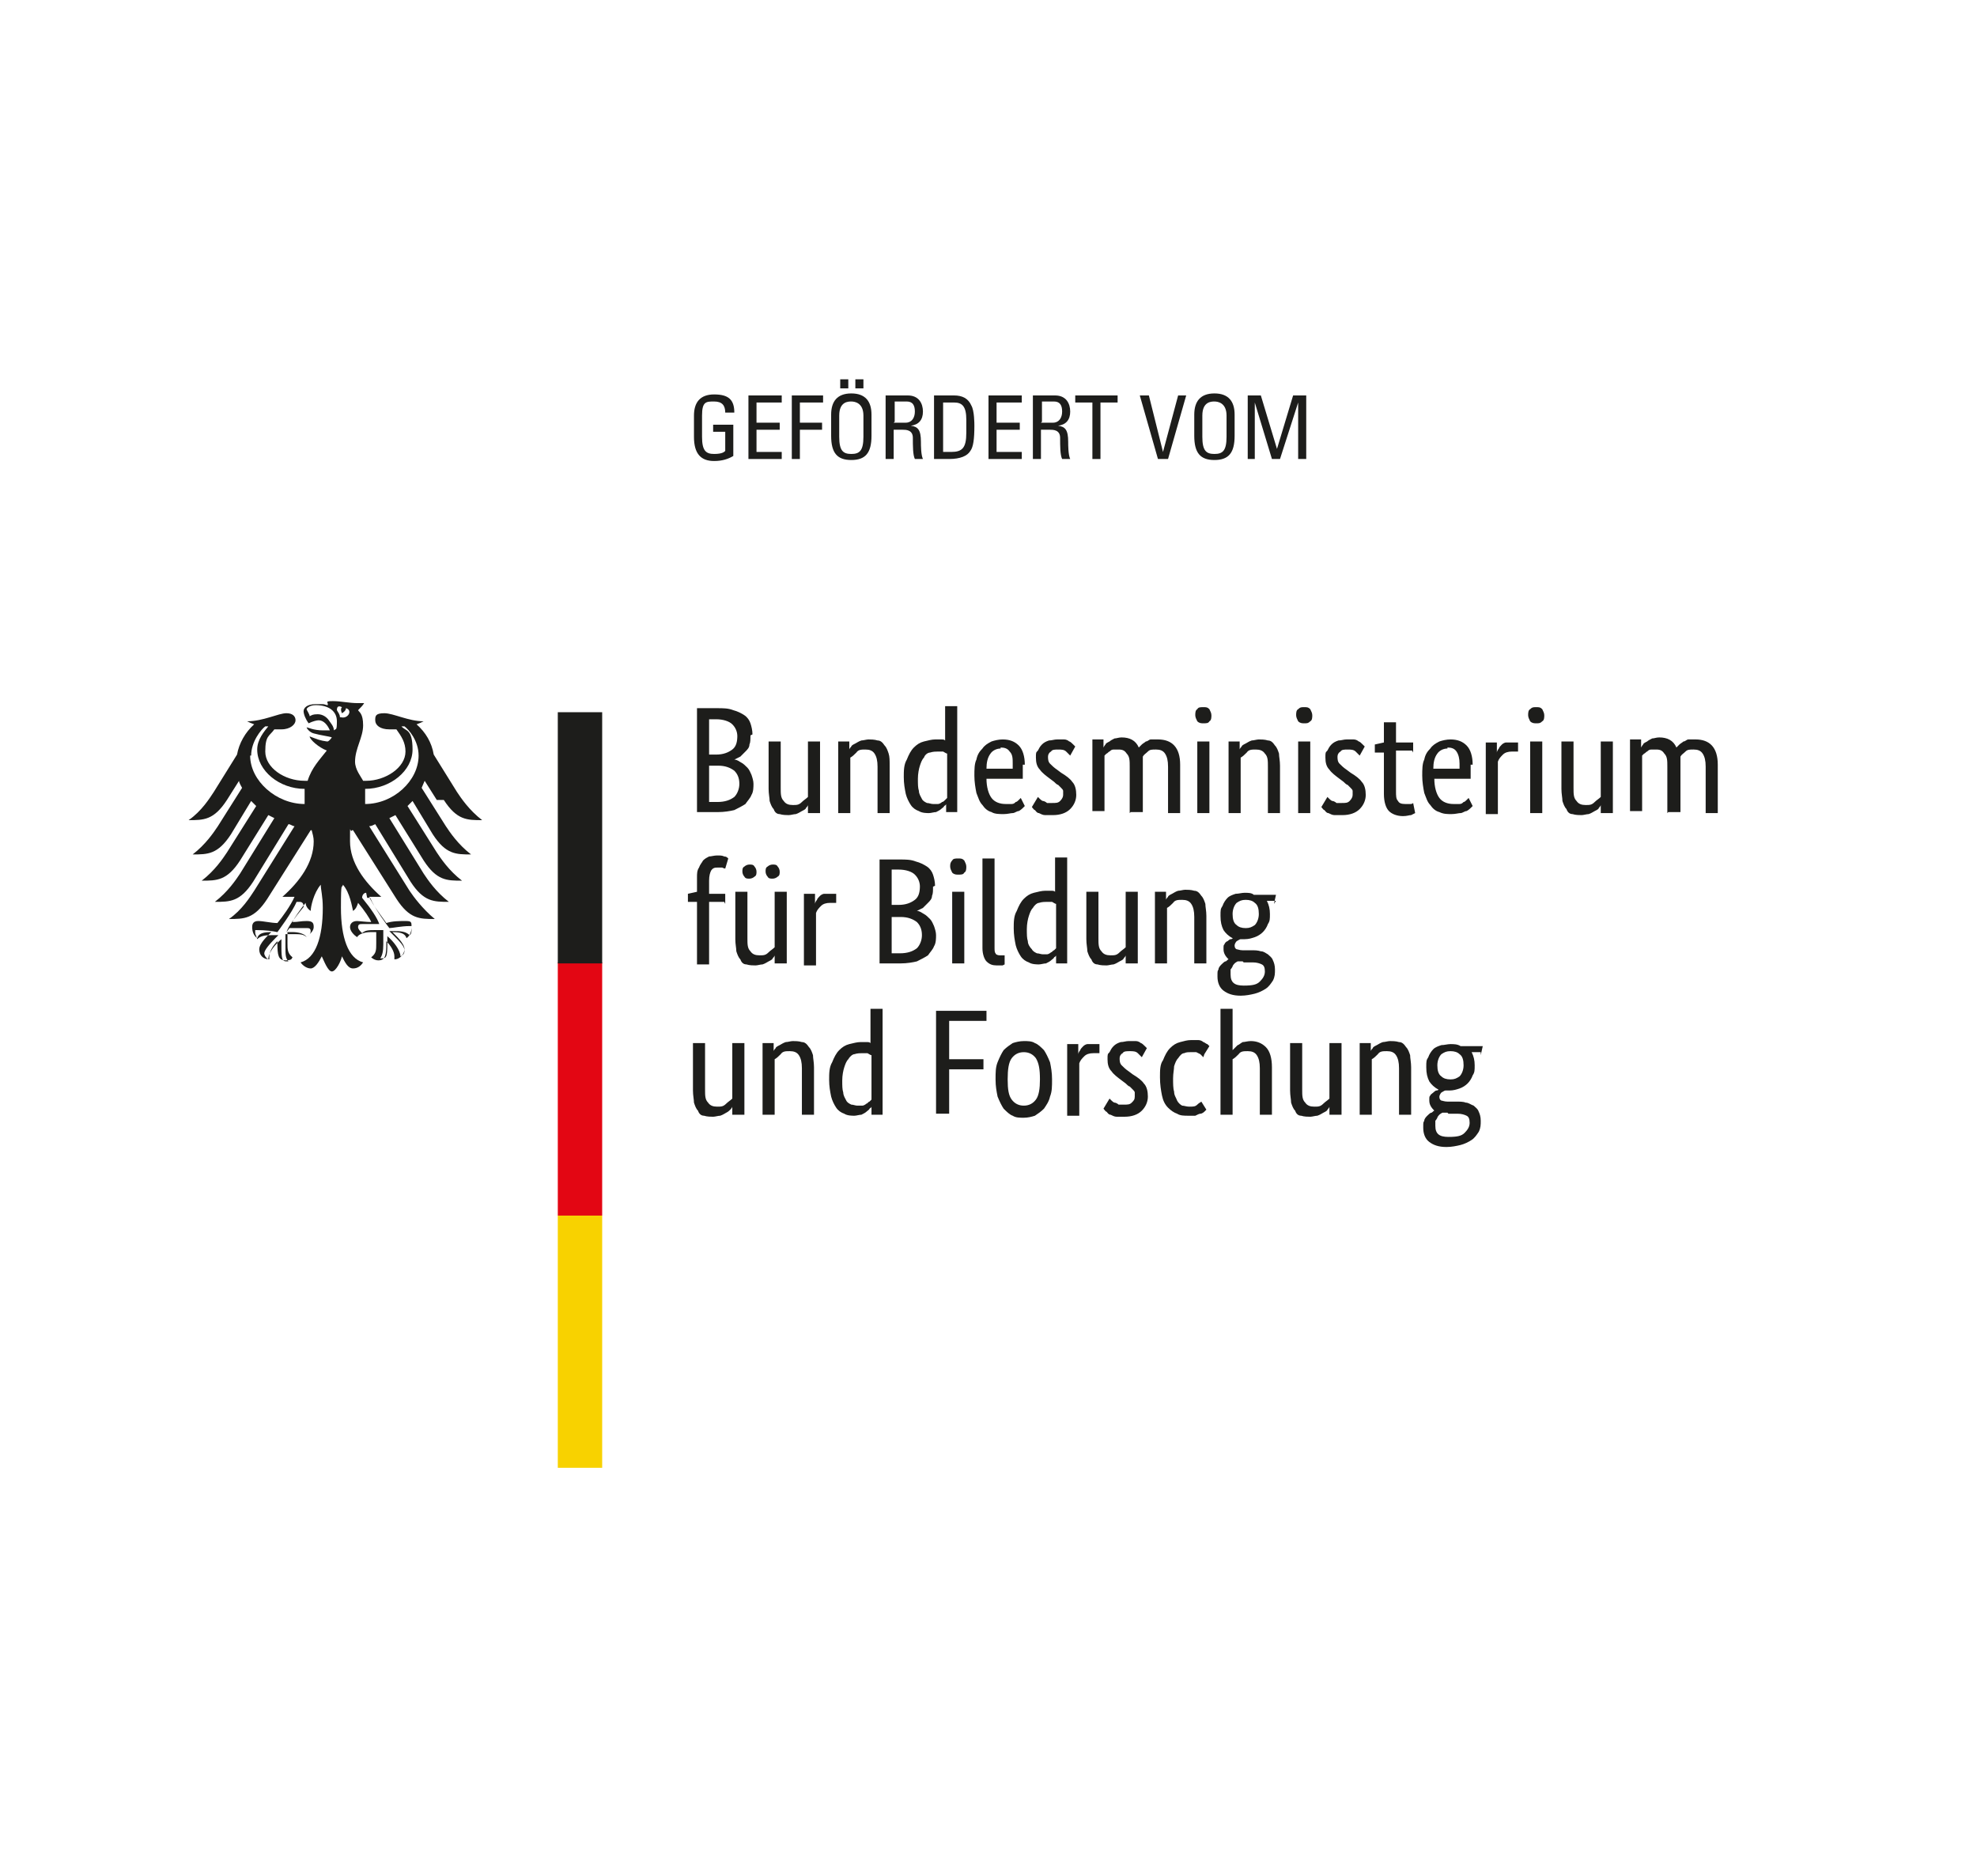 <?xml version="1.0" encoding="UTF-8"?>
<svg xmlns="http://www.w3.org/2000/svg" version="1.1" viewBox="0 0 196 186">
  <defs>
    <style>
      .cls-1 {
        fill: #1d1d1b;
      }

      .cls-1, .cls-2, .cls-3 {
        stroke-width: 0px;
      }

      .cls-2 {
        fill: #f8d200;
      }

      .cls-3 {
        fill: #e30613;
      }
    </style>
  </defs>
  <g id="Ebene_2" data-name="Ebene 2">
    <g>
      <path class="cls-1" d="M74.4,72.9c0,.4,0,.7-.1.9,0,.3-.2.5-.4.7-.2.2-.3.3-.5.5-.2.1-.4.2-.6.3h0c.3,0,.5.2.7.3.2.1.4.3.6.5.2.2.3.5.4.7.1.3.2.6.2.9s0,.8-.2,1.1c-.1.3-.4.6-.6.9-.3.2-.7.4-1.1.6-.4.1-1,.2-1.6.2h-2.1v-10.3h2c.6,0,1.1,0,1.6.2.4.1.8.3,1.1.5.3.2.5.5.6.8.1.3.2.7.2,1.1ZM73.1,73c0-.5-.2-.9-.5-1.2-.3-.3-.9-.5-1.6-.5h-.7v3.5h.7c.7,0,1.2-.2,1.6-.5.4-.3.5-.8.5-1.4ZM73.3,77.7c0-.6-.2-1-.5-1.3-.4-.3-.9-.5-1.6-.5h-.9v3.6h.8c.8,0,1.3-.2,1.7-.5.3-.3.5-.8.5-1.3ZM81.2,80.6h-1.1v-.8h0c0,0,0,.1-.2.3,0,.1-.2.2-.4.3-.2.1-.3.2-.6.3-.2,0-.5.1-.7.1s-.6,0-.9-.1c-.3,0-.5-.2-.6-.5-.2-.2-.3-.5-.4-.8,0-.3-.1-.7-.1-1.2v-4.7h1.2v4.6c0,.6,0,1,.3,1.3.2.3.5.4.9.4s.6,0,.9-.3c.2-.2.4-.3.6-.5v-5.5h1.2v7.1ZM87,80.6v-4.6c0-.6-.1-1-.3-1.3-.2-.3-.5-.4-.9-.4s-.7,0-.9.3c-.2.2-.4.4-.6.5v5.5h-1.2v-7.1h1.1v.8h0c0,0,0-.1.2-.3,0-.1.2-.2.4-.3.2-.1.3-.2.6-.3.2,0,.5-.1.7-.1s.6,0,.9.1c.3,0,.5.2.7.5.2.2.3.5.4.8.1.3.1.7.1,1.2v4.7h-1.2ZM89.6,77.1c0-.7,0-1.3.3-1.8.2-.5.4-.9.7-1.2.3-.3.6-.5,1-.6.4-.1.8-.2,1.1-.2s.4,0,.6,0c.2,0,.3,0,.4.1v-3.4h1.2c0-.1,0,10.5,0,10.5h-1.1v-.8h0c0,0,0,.1-.2.2,0,.1-.2.2-.3.3-.1.1-.3.2-.5.3-.2,0-.5.1-.7.1s-.7,0-1-.2c-.3-.1-.6-.3-.8-.6-.2-.3-.4-.7-.5-1.1-.1-.5-.2-1-.2-1.7ZM92.5,79.7c.2,0,.4,0,.5,0,.1,0,.3-.1.4-.2.1,0,.2-.1.3-.2,0,0,.1-.1.2-.2v-4.4c-.1,0-.2-.1-.4-.2-.1,0-.3,0-.5,0s-.5,0-.8.1c-.2,0-.5.2-.6.5-.2.2-.3.5-.4.8-.1.3-.2.8-.2,1.3s0,.9.1,1.2c0,.3.2.6.3.8.1.2.3.3.5.4.2,0,.4.1.6.1ZM101.4,75.8c0,.3,0,.6,0,.8,0,.2,0,.4,0,.6h-3.6c0,.8.2,1.5.5,1.9.3.4.8.6,1.4.6s.4,0,.6,0c.2,0,.3-.1.4-.2.1,0,.2-.1.3-.2,0,0,.1-.1.2-.2l.4.8c0,0-.1.1-.2.2,0,0-.2.2-.4.3-.2,0-.4.2-.6.2-.2,0-.5.1-.9.1s-.9,0-1.2-.2c-.4-.1-.7-.4-.9-.7-.3-.3-.4-.7-.6-1.2-.1-.5-.2-1.1-.2-1.7s0-1.2.2-1.6c.1-.5.3-.8.6-1.1.2-.3.5-.5.9-.7.3-.1.7-.2,1.1-.2.7,0,1.2.2,1.6.6.4.4.6,1.1.6,1.9ZM99.2,74.2c-.4,0-.8.2-1,.5-.3.4-.4.9-.4,1.5h2.6s0-.1,0-.2c0,0,0-.2,0-.3,0-.5,0-.9-.3-1.2-.2-.3-.5-.4-.9-.4ZM106.1,74.9c0,0-.2-.2-.4-.4-.2-.2-.5-.2-.8-.2s-.6,0-.7.2c-.2.1-.3.3-.3.5s0,.5.2.7c.2.2.4.4.7.6l.4.3c.5.3.9.6,1.1.9.3.3.4.8.4,1.3s-.2,1-.6,1.4c-.4.4-1,.6-1.7.6s-.5,0-.8,0c-.2,0-.4-.1-.6-.2-.2,0-.3-.2-.4-.3-.1,0-.2-.2-.3-.3l.6-1c0,0,.1.1.2.2,0,0,.2.2.3.2.1,0,.3.1.4.2.1,0,.3,0,.5,0,.4,0,.6,0,.8-.2.2-.2.3-.4.3-.6s0-.3,0-.4c0-.1-.1-.2-.2-.3,0,0-.2-.2-.3-.3-.1,0-.3-.2-.4-.3l-.4-.3c-.4-.3-.8-.6-1-.9-.3-.3-.4-.7-.4-1.2s0-.5.2-.7c.1-.2.2-.4.4-.6.2-.2.4-.3.7-.4.3,0,.5-.1.8-.1s.5,0,.7,0c.2,0,.4.1.5.2.1,0,.3.2.4.3,0,0,.2.2.2.2l-.5.9ZM112,80.6v-4.6c0-.6,0-1-.3-1.3-.2-.3-.4-.4-.8-.4s-.4,0-.5,0c-.2,0-.3.1-.4.2-.1,0-.2.2-.3.2,0,0-.2.2-.2.2v5.5h-1.2v-7.1h1.1v.8h0c0,0,.1-.2.2-.3,0-.1.2-.2.4-.3.1-.1.3-.2.5-.3.2,0,.4-.1.7-.1.8,0,1.4.3,1.7,1,0,0,.2-.2.3-.3.1-.1.3-.2.4-.3.2,0,.3-.2.5-.2.2,0,.4,0,.7,0,1.4,0,2.2.8,2.2,2.5v4.8h-1.2v-4.6c0-.6-.1-1-.3-1.3-.2-.3-.5-.4-.9-.4s-.6,0-.8.2c-.2.2-.4.3-.5.5,0,.1,0,.2,0,.3,0,.1,0,.3,0,.4v4.8h-1.2ZM119.9,80.6h-1.2v-7.1h1.2v7.1ZM119.3,71.7c-.2,0-.4,0-.6-.2-.1-.2-.2-.4-.2-.6s0-.5.2-.6c.1-.2.3-.2.6-.2s.4,0,.6.2c.1.2.2.4.2.6s0,.5-.2.6c-.1.2-.3.2-.6.2ZM125.7,80.6v-4.6c0-.6,0-1-.3-1.3-.2-.3-.5-.4-.9-.4s-.7,0-.9.3c-.2.2-.4.4-.6.5v5.5h-1.2v-7.1h1.1v.8h0c0,0,0-.1.2-.3,0-.1.2-.2.4-.3.2-.1.3-.2.6-.3.2,0,.5-.1.7-.1s.6,0,.9.1c.3,0,.5.2.7.5.2.2.3.5.4.8,0,.3.1.7.1,1.2v4.7h-1.2ZM129.9,80.6h-1.2v-7.1h1.2v7.1ZM129.3,71.7c-.2,0-.4,0-.6-.2-.1-.2-.2-.4-.2-.6s0-.5.2-.6c.2-.2.3-.2.6-.2s.4,0,.6.2c.1.2.2.4.2.6s0,.5-.2.6c-.2.2-.3.2-.6.2ZM134.8,74.9c0,0-.2-.2-.4-.4-.2-.2-.5-.2-.8-.2s-.6,0-.7.2c-.2.1-.3.3-.3.5s0,.5.2.7c.2.2.4.4.7.6l.4.3c.5.3.9.6,1.1.9.3.3.4.8.4,1.3s-.2,1-.6,1.4c-.4.4-1,.6-1.7.6s-.5,0-.8,0c-.2,0-.4-.1-.6-.2-.2,0-.3-.2-.4-.3-.1,0-.2-.2-.3-.3l.6-1c0,0,.1.1.2.2,0,0,.2.2.3.2.1,0,.3.1.4.2.1,0,.3,0,.5,0,.4,0,.6,0,.8-.2.2-.2.3-.4.3-.6s0-.3,0-.4c0-.1-.1-.2-.2-.3,0,0-.2-.2-.3-.3-.1,0-.3-.2-.4-.3l-.4-.3c-.4-.3-.8-.6-1-.9-.3-.3-.4-.7-.4-1.2s0-.5.2-.7c.1-.2.2-.4.4-.6.2-.2.4-.3.7-.4.3,0,.5-.1.8-.1s.5,0,.7,0c.2,0,.4.1.5.2.1,0,.3.2.4.3,0,0,.2.2.2.2l-.5.9ZM140,74.4h-1.6v4c0,.5,0,.8.2,1,.1.2.3.3.7.3s.3,0,.5,0c.1,0,.2,0,.3-.1l.2,1s-.2.1-.4.2c-.2,0-.4.1-.8.1-.6,0-1.1-.2-1.4-.5-.3-.3-.5-.9-.5-1.7v-4.1h-.9v-.8l.9-.2v-2h1.2v2h1.7v1ZM145.8,75.8c0,.3,0,.6,0,.8,0,.2,0,.4,0,.6h-3.6c0,.8.2,1.5.5,1.9.3.4.8.6,1.4.6s.4,0,.6,0c.2,0,.3-.1.4-.2.1,0,.2-.1.3-.2,0,0,.1-.1.2-.2l.4.8c0,0-.1.1-.2.2,0,0-.2.2-.4.3-.2,0-.4.2-.6.2-.2,0-.5.1-.9.1s-.8,0-1.2-.2c-.4-.1-.7-.4-.9-.7-.3-.3-.4-.7-.6-1.2-.1-.5-.2-1.1-.2-1.7s0-1.2.2-1.6c.1-.5.3-.8.6-1.1.2-.3.5-.5.9-.7.3-.1.7-.2,1.1-.2.7,0,1.2.2,1.6.6.4.4.6,1.1.6,1.9ZM143.5,74.2c-.4,0-.8.2-1,.5-.3.4-.4.9-.4,1.5h2.6s0-.1,0-.2c0,0,0-.2,0-.3,0-.5-.1-.9-.3-1.2-.2-.3-.5-.4-.9-.4ZM150.5,74.5s0,0-.2,0c-.1,0-.2,0-.4,0-.4,0-.7.1-.9.3-.2.2-.4.4-.5.7v5.2h-1.2v-7.1h1.1v1h0c0-.1.1-.3.2-.4,0-.1.2-.3.3-.4.1-.1.3-.2.4-.2.2,0,.4,0,.6,0s.3,0,.4,0c.1,0,.2,0,.2,0v1.1ZM152.9,80.6h-1.2v-7.1h1.2v7.1ZM152.3,71.7c-.2,0-.4,0-.6-.2-.1-.2-.2-.4-.2-.6s0-.5.2-.6c.2-.2.3-.2.6-.2s.4,0,.6.2c.1.2.2.4.2.6s0,.5-.2.6c-.2.2-.3.2-.6.2ZM159.8,80.6h-1.1v-.8h0c0,0,0,.1-.2.3,0,.1-.2.2-.4.3-.2.1-.3.2-.6.3-.2,0-.5.1-.7.1s-.6,0-.9-.1c-.3,0-.5-.2-.6-.5-.2-.2-.3-.5-.4-.8,0-.3-.1-.7-.1-1.2v-4.7h1.2v4.6c0,.6,0,1,.3,1.3.2.3.5.4.9.4s.6,0,.9-.3c.2-.2.4-.3.6-.5v-5.5h1.2v7.1ZM165.3,80.6v-4.6c0-.6,0-1-.3-1.3-.2-.3-.4-.4-.8-.4s-.4,0-.5,0c-.2,0-.3.1-.4.2-.1,0-.2.2-.3.2,0,0-.2.2-.2.2v5.5h-1.2v-7.1h1.1v.8h0c0,0,.1-.2.2-.3,0-.1.2-.2.4-.3.1-.1.3-.2.5-.3.2,0,.4-.1.7-.1.8,0,1.4.3,1.7,1,0,0,.2-.2.3-.3.1-.1.3-.2.4-.3.2,0,.3-.2.5-.2.2,0,.4,0,.7,0,1.4,0,2.2.8,2.2,2.5v4.8h-1.2v-4.6c0-.6-.1-1-.3-1.3-.2-.3-.5-.4-.9-.4s-.6,0-.8.2c-.2.2-.4.3-.5.5,0,.1,0,.2,0,.3,0,.1,0,.3,0,.4v4.8h-1.2ZM71.8,89.4h-1.5v6.2h-1.2v-6.2h-.9v-.8l.9-.2v-1.4c0-.4,0-.7.2-1,.1-.3.3-.5.4-.7.2-.2.4-.3.6-.4.2,0,.5-.1.8-.1s.5,0,.7.1c.2,0,.3.1.4.2l-.3,1c0,0-.1,0-.3-.1-.1,0-.2,0-.4,0-.3,0-.5,0-.7.3-.1.2-.2.5-.2,1v1.3h1.6v1ZM77.9,95.5h-1.1v-.8h0c0,0,0,.1-.2.3,0,.1-.2.2-.4.3-.2.1-.3.2-.6.3-.2,0-.5.1-.7.1s-.6,0-.9-.1c-.3,0-.5-.2-.6-.5-.2-.2-.3-.5-.4-.8,0-.3-.1-.7-.1-1.2v-4.7h1.2v4.6c0,.6,0,1,.3,1.3.2.3.5.4.9.4s.6,0,.9-.3c.2-.2.4-.3.6-.5v-5.5h1.2v7.1ZM75,86.4c0,.2,0,.4-.2.5-.1.1-.3.2-.5.2s-.4,0-.5-.2c-.1-.1-.2-.3-.2-.5s0-.4.2-.5c.1-.1.3-.2.5-.2s.4,0,.5.2c.1.1.2.3.2.5ZM77.3,86.4c0,.2,0,.4-.2.5-.1.1-.3.2-.5.2s-.4,0-.5-.2c-.1-.1-.2-.3-.2-.5s0-.4.2-.5c.1-.1.3-.2.5-.2s.4,0,.5.2c.1.1.2.3.2.5ZM82.9,89.5s0,0-.2,0c0,0-.2,0-.4,0-.4,0-.7.1-.9.3-.2.2-.4.4-.5.7v5.2h-1.2v-7.1h1.1v1h0c0-.1.1-.3.2-.4,0-.1.2-.3.3-.4.1-.1.3-.2.4-.2.2,0,.4,0,.6,0s.3,0,.4,0c.1,0,.2,0,.2,0v1.1ZM92.5,87.9c0,.4,0,.7-.1.9,0,.3-.2.5-.4.7-.2.2-.3.3-.5.5-.2.1-.4.2-.6.3h0c.3,0,.5.2.7.3.2.1.4.3.6.5.2.2.3.5.4.7.1.3.2.6.2.9s0,.8-.2,1.1c-.1.3-.4.6-.6.9-.3.2-.7.4-1.1.6-.4.1-1,.2-1.6.2h-2.1v-10.3h2c.6,0,1.1,0,1.6.2.4.1.8.3,1.1.5.3.2.5.5.6.8.1.3.2.7.2,1.1ZM91.2,87.9c0-.5-.2-.9-.5-1.2-.3-.3-.9-.5-1.6-.5h-.7v3.5h.7c.7,0,1.2-.2,1.6-.5.4-.3.5-.8.5-1.4ZM91.4,92.7c0-.6-.2-1-.5-1.3-.4-.3-.9-.5-1.6-.5h-.9v3.6h.8c.8,0,1.3-.2,1.7-.5.3-.3.5-.8.5-1.3ZM95.6,95.5h-1.2v-7.1h1.2v7.1ZM95,86.7c-.2,0-.4,0-.6-.2-.1-.2-.2-.4-.2-.6s0-.4.2-.6c.1-.2.3-.2.6-.2s.4,0,.6.2c.1.2.2.4.2.6s0,.5-.2.6c-.1.2-.3.2-.6.2ZM98.6,93.9c0,.3,0,.5.1.6,0,.1.2.2.4.2s.2,0,.3,0c0,0,.1,0,.2,0v.9s0,0-.2.1c-.2,0-.4,0-.6,0-.4,0-.7-.1-1-.4-.2-.2-.4-.7-.4-1.3v-8.9h1.2c0-.1,0,8.8,0,8.8ZM100.5,92.1c0-.7,0-1.3.3-1.8.2-.5.4-.9.7-1.2.3-.3.6-.5,1-.6.4-.1.8-.2,1.1-.2s.4,0,.6,0c.2,0,.3,0,.4.1v-3.4h1.2c0-.1,0,10.5,0,10.5h-1.1v-.8h0c0,0,0,.1-.2.2,0,.1-.2.2-.3.3-.1.1-.3.2-.5.3-.2,0-.5.1-.7.1s-.7,0-1-.2c-.3-.1-.6-.3-.8-.6-.2-.3-.4-.7-.5-1.1-.1-.5-.2-1-.2-1.7ZM103.3,94.6c.2,0,.4,0,.5,0,.1,0,.3-.1.4-.2.1,0,.2-.2.3-.2,0,0,.1-.1.2-.2v-4.4c-.1,0-.2-.1-.4-.2-.1,0-.3,0-.5,0s-.5,0-.8.1c-.2,0-.5.3-.6.5-.2.2-.3.5-.4.8-.1.3-.2.8-.2,1.3s0,.9.1,1.2c0,.3.2.6.4.8.1.2.3.3.5.4.2,0,.4.1.6.1ZM112.7,95.5h-1.1v-.8h0c0,0,0,.1-.2.3,0,.1-.2.2-.4.3-.2.1-.3.2-.6.3-.2,0-.5.1-.7.1s-.6,0-.9-.1c-.3,0-.5-.2-.6-.5-.2-.2-.3-.5-.4-.8,0-.3-.1-.7-.1-1.2v-4.7h1.2v4.6c0,.6,0,1,.3,1.3.2.3.5.4.9.4s.6,0,.9-.3c.2-.2.4-.3.6-.5v-5.5h1.2v7.1ZM118.4,95.5v-4.6c0-.6-.1-1-.3-1.3-.2-.3-.5-.4-.9-.4s-.7,0-.9.3c-.2.2-.4.4-.6.5v5.5h-1.2v-7.1h1.1v.8h0c0,0,0-.1.2-.3,0-.1.2-.2.4-.3.2-.1.3-.2.6-.3.2,0,.5-.1.7-.1s.6,0,.9.1c.3,0,.5.2.7.5.2.2.3.5.4.8,0,.3.1.7.1,1.2v4.7h-1.2ZM126.5,89.3h-.9c.2.4.3.8.3,1.3s0,.7-.2,1c-.1.3-.3.6-.5.8-.2.2-.5.4-.8.5-.3.1-.6.2-1,.2h-.2c0,0-.1,0-.2,0-.1,0-.2.1-.4.2-.1.1-.2.3-.2.4s0,.3.2.4c.1,0,.3.1.6.1h.9c.3,0,.6,0,.9.1.3,0,.5.2.7.3.2.2.4.3.5.6.1.2.2.5.2.9s0,.7-.2,1.1c-.2.3-.4.6-.7.8-.3.2-.7.4-1.1.5-.4.1-.9.2-1.4.2-.8,0-1.3-.2-1.7-.5-.4-.3-.6-.8-.6-1.4s0-.5.1-.7c0-.2.2-.4.3-.5.1-.1.3-.3.4-.3.1,0,.2-.2.3-.2h0c-.3-.3-.5-.6-.5-1s0-.4.1-.5c0-.1.2-.3.3-.3,0,0,.2-.2.3-.2,0,0,.2,0,.2-.1h0c-.4-.2-.7-.5-.9-.8-.2-.4-.3-.8-.3-1.4s0-.7.2-1c.1-.3.3-.6.5-.8.2-.2.5-.3.8-.4.3,0,.6-.1.9-.1s.7,0,.9.2h2.2l-.2.9ZM123.2,95.3c-.2,0-.4,0-.5,0,0,0-.2.1-.3.2,0,0-.2.2-.2.3,0,0-.1.2-.2.3,0,.1,0,.3,0,.5,0,.8.4,1.1,1.3,1.1s1.3-.1,1.6-.4c.3-.3.5-.6.5-1s-.1-.6-.3-.7c-.2-.1-.5-.2-.9-.2h-.9ZM124.8,90.6c0-.5-.1-.9-.4-1.1-.2-.2-.5-.3-.9-.3s-.6.1-.9.3c-.2.2-.4.6-.4,1.1s.1.9.4,1.1c.2.2.5.3.9.3s.6-.1.9-.3c.2-.2.4-.6.4-1.1ZM73.7,110.5h-1.1v-.8h0c0,0,0,.1-.2.3-.1.1-.2.2-.4.3-.2.1-.3.2-.6.3-.2,0-.5.1-.7.1s-.6,0-.9-.1c-.3,0-.5-.2-.6-.5-.2-.2-.3-.5-.4-.8,0-.3-.1-.7-.1-1.2v-4.7h1.2v4.6c0,.6,0,1,.3,1.3.2.3.5.4.9.4s.6,0,.9-.3c.2-.2.4-.3.6-.5v-5.5h1.2v7.1ZM79.5,110.5v-4.6c0-.6-.1-1-.3-1.3-.2-.3-.5-.4-.9-.4s-.7,0-.9.3c-.2.2-.4.4-.6.5v5.5h-1.2v-7.1h1.1v.8h0c0,0,0-.1.2-.3,0-.1.2-.2.4-.3.2-.1.3-.2.6-.3.2,0,.5-.1.7-.1s.6,0,.9.1c.3,0,.5.2.7.5.2.2.3.5.4.8,0,.3.1.7.1,1.2v4.7h-1.2ZM82.2,107.1c0-.7,0-1.3.3-1.8.2-.5.4-.9.7-1.2.3-.3.6-.5,1-.6.4-.1.8-.2,1.1-.2s.4,0,.6,0c.2,0,.3,0,.4.1v-3.4h1.2c0-.1,0,10.5,0,10.5h-1.1v-.8h0c0,0,0,.1-.2.2,0,.1-.2.2-.3.3-.1.1-.3.2-.5.3-.2,0-.5.1-.7.1s-.7,0-1-.2c-.3-.1-.6-.3-.8-.6-.2-.3-.4-.7-.5-1.1-.1-.5-.2-1-.2-1.7ZM85,109.6c.2,0,.4,0,.5,0,.1,0,.3-.1.4-.2.1,0,.2-.2.3-.2,0,0,.1-.1.2-.2v-4.4c-.1,0-.2-.1-.4-.2-.1,0-.3,0-.5,0s-.5,0-.8.1c-.2,0-.5.3-.6.5-.2.2-.3.5-.4.8-.1.3-.2.8-.2,1.3s0,.9.1,1.2c0,.3.2.6.3.8.1.2.3.3.5.4.2,0,.4.1.6.1ZM92.8,110.5v-10.3h5v1h-3.7v3.8h3.4v1h-3.4v4.4h-1.3ZM98.7,107c0-.7,0-1.2.2-1.7.2-.5.4-.9.6-1.2.3-.3.6-.5.9-.7.3-.1.7-.2,1.1-.2s.8,0,1.1.2c.3.1.6.4.9.7.2.3.4.7.6,1.2.1.5.2,1,.2,1.7s0,1.2-.2,1.7c-.1.5-.4.9-.6,1.2-.3.3-.6.5-.9.7-.3.1-.7.2-1.1.2s-.8,0-1.1-.2c-.3-.1-.6-.4-.9-.7-.2-.3-.4-.7-.6-1.2-.1-.5-.2-1-.2-1.7ZM103.1,107c0-1-.1-1.6-.4-2.1-.3-.4-.7-.6-1.2-.6s-.9.2-1.2.6c-.3.4-.4,1.1-.4,2.1s.1,1.6.4,2c.3.4.7.6,1.2.6s.9-.2,1.2-.6c.3-.4.4-1.1.4-2ZM109,104.4s0,0-.2,0c-.1,0-.2,0-.4,0-.4,0-.7.1-.9.3-.2.2-.4.4-.5.7v5.2h-1.2v-7.1h1.1v1h0c0-.1.1-.3.2-.4,0-.1.2-.3.3-.4.1-.1.3-.2.4-.2.2,0,.4,0,.6,0s.3,0,.4,0c.1,0,.2,0,.2,0v1.1ZM113.2,104.8c0,0-.2-.2-.4-.4-.2-.2-.5-.2-.8-.2s-.6,0-.7.2c-.2.1-.3.3-.3.5s0,.5.2.7c.2.2.4.4.7.6l.4.3c.5.3.9.6,1.1.9.3.3.4.8.4,1.3s-.2,1-.6,1.4c-.4.4-1,.6-1.7.6s-.5,0-.8,0c-.2,0-.4-.1-.6-.2-.2,0-.3-.2-.4-.3-.1,0-.2-.2-.3-.3l.6-1c0,0,.1.1.2.2,0,0,.2.2.3.2.1,0,.3.1.4.2.1,0,.3,0,.5,0,.4,0,.6,0,.8-.2.2-.2.3-.3.3-.6s0-.3,0-.4c0-.1-.1-.2-.2-.3,0,0-.2-.2-.3-.3-.1,0-.3-.2-.4-.3l-.4-.3c-.4-.3-.8-.6-1-.9-.3-.3-.4-.7-.4-1.2s0-.5.2-.7c.1-.2.2-.4.4-.6.2-.2.4-.3.7-.4.3,0,.5-.1.8-.1s.5,0,.7,0c.2,0,.4.1.5.2.1,0,.3.2.4.3,0,0,.2.2.2.2l-.5.9ZM119.3,104.8s0,0-.1-.1c0,0-.1-.1-.2-.2,0,0-.2-.1-.4-.2-.1,0-.3,0-.5,0-.3,0-.5,0-.7.1-.2,0-.4.2-.6.5-.2.2-.3.5-.4.8,0,.3-.1.7-.1,1.2s0,1,.1,1.3c0,.4.2.6.3.9.1.2.3.4.5.5.2,0,.4.1.7.1.4,0,.6,0,.8-.2s.3-.2.4-.3l.5.8c0,0-.1.1-.2.2,0,0-.2.2-.4.2-.1,0-.3.1-.5.2-.2,0-.5,0-.7,0-.4,0-.8,0-1.1-.2-.3-.1-.6-.3-.9-.6-.3-.3-.5-.7-.6-1.2-.1-.5-.2-1.1-.2-1.8s0-1.3.3-1.7c.2-.5.4-.9.7-1.2.3-.3.6-.5,1-.6.4-.1.7-.2,1.1-.2s.5,0,.7,0c.2,0,.4.1.5.2.1,0,.3.2.4.2,0,0,.2.2.2.2l-.5.8ZM124.9,110.5v-4.6c0-.6-.1-1-.3-1.3-.2-.3-.5-.4-.9-.4s-.7,0-.9.3c-.2.2-.4.4-.6.5v5.5h-1.2v-10.5h1.2c0-.1,0,4.1,0,4.1h0c0,0,.1-.1.2-.2,0,0,.2-.2.3-.3.1,0,.3-.2.5-.3.2,0,.5-.1.8-.1.6,0,1.1.2,1.5.6.4.4.6,1.1.6,2v4.7h-1.2ZM132.9,110.5h-1.1v-.8h0c0,0,0,.1-.2.3,0,.1-.2.2-.4.3-.2.1-.3.2-.6.3-.2,0-.5.1-.7.1s-.6,0-.9-.1c-.3,0-.5-.2-.6-.5-.2-.2-.3-.5-.4-.8,0-.3-.1-.7-.1-1.2v-4.7h1.2v4.6c0,.6,0,1,.3,1.3.2.3.5.4.9.4s.6,0,.9-.3c.2-.2.4-.3.6-.5v-5.5h1.2v7.1ZM138.7,110.5v-4.6c0-.6-.1-1-.3-1.3-.2-.3-.5-.4-.9-.4s-.7,0-.9.3c-.2.2-.4.4-.6.5v5.5h-1.2v-7.1h1.1v.8h0c0,0,0-.1.2-.3,0-.1.2-.2.4-.3.2-.1.3-.2.6-.3.2,0,.5-.1.7-.1s.6,0,.9.1c.3,0,.5.2.7.5.2.2.3.5.4.8,0,.3.1.7.1,1.2v4.7h-1.2ZM146.8,104.3h-.9c.2.4.3.8.3,1.3s0,.7-.2,1c-.1.3-.3.6-.5.8-.2.2-.5.4-.8.5-.3.1-.6.2-1,.2h-.2c0,0-.1,0-.2,0-.1,0-.2.1-.4.2-.1.1-.2.3-.2.4s0,.3.2.4c.1,0,.3.1.6.1h.9c.3,0,.7,0,.9.1.3,0,.5.2.8.3.2.2.4.3.5.6.1.2.2.5.2.9s0,.7-.2,1.1c-.2.3-.4.6-.7.8-.3.2-.7.4-1.1.5-.4.1-.9.2-1.4.2-.8,0-1.3-.2-1.7-.5-.4-.3-.6-.8-.6-1.4s0-.5.1-.7c0-.2.2-.4.3-.5.1-.1.3-.3.4-.3.1,0,.2-.2.3-.2h0c-.3-.3-.5-.6-.5-1s0-.4.1-.5c0-.1.2-.2.3-.3,0,0,.2-.2.3-.2,0,0,.2,0,.2-.1h0c-.4-.2-.7-.5-.9-.8-.2-.4-.3-.8-.3-1.4s0-.7.2-1c.1-.3.3-.6.5-.8.2-.2.5-.3.8-.4.3,0,.6-.1.9-.1s.7,0,1,.2h2.2l-.2.9ZM143.5,110.3c-.2,0-.4,0-.5,0,0,0-.2.1-.3.2,0,0-.2.2-.2.3,0,0-.1.2-.2.3,0,.1,0,.3,0,.5,0,.8.4,1.1,1.3,1.1s1.3-.1,1.6-.4c.3-.3.5-.6.5-1s-.1-.6-.3-.7c-.2-.1-.5-.2-.9-.2h-.9ZM145.1,105.6c0-.5-.1-.9-.4-1.1-.2-.2-.5-.3-.9-.3s-.6.1-.9.3c-.2.2-.4.6-.4,1.1s.1.9.4,1.1c.2.2.5.3.9.3s.6-.1.9-.3c.2-.2.4-.6.4-1.1Z"/>
      <polygon class="cls-2" points="57.8 120.5 59.7 120.5 59.7 145.5 55.3 145.5 55.3 120.5 57.8 120.5"/>
      <polygon class="cls-3" points="57.8 95.4 59.7 95.4 59.7 120.5 55.3 120.5 55.3 95.4 57.8 95.4"/>
      <path class="cls-1" d="M44,79.3c1.3,2,2.3,2,3.8,2-1.3-1-2.1-2.2-2.5-2.8l-2.3-3.7c-.2-1.2-.8-2.2-1.7-3,.3-.1.5-.2.7-.3-1.5,0-3-.8-3.9-.8s-.9.3-.9.7c0,.5.5.9,1.4.9s.5,0,.7,0c.5.7.9,1.3.9,2.2,0,1.6-2,2.9-3.9,2.9s-.2,0-.3,0c-.2-.4-.8-1.1-.8-1.9,0-1.3.8-2.4.8-3.6s-.4-1.3-.5-1.5c.2-.2.5-.5.6-.7-.1,0-.3,0-.6,0-.9,0-1.7-.2-2.5-.2s-.5.1-.5.3,0,0,0,.1c-.2,0-.3-.1-.5-.1-.2,0-.5,0-.7,0-.9,0-1.2.4-1.2.7s.2.8.5,1.2c.4-.2.8-.3,1-.3.5,0,.9.5,1.1,1-.3,0-.4,0-.7,0-.9,0-1.5-.3-1.6-.3s0,0,0,0c0,.1.3.5.7.6.7.2,1.6.3,1.8.4,0,0-.2.3-.4.4,0,0,0,0-.1,0-.7-.1-.9-.2-1.7-.5,0,0,0,0,0,0,0,.3.9,1.1,1.7,1.4-.7.9-1.5,1.7-1.9,3-.1,0-.2,0-.3,0-2,0-3.9-1.3-3.9-2.9s.4-1.5.9-2.2c.3,0,.5,0,.7,0,.9,0,1.4-.5,1.4-.9,0-.4-.3-.7-.9-.7-.8,0-2.3.8-3.9.8.2.1.4.2.7.3-.9.8-1.5,1.9-1.7,3l-2.3,3.7c-.4.6-1.2,1.9-2.5,2.8,1.5,0,2.5,0,3.8-2l1.2-1.9c0,.2.2.5.3.7l-2.4,3.8c-.4.6-1.2,1.8-2.5,2.8,1.5,0,2.5,0,3.8-2l2-3.3c.2.2.3.3.5.5l-2.9,4.6c-.4.6-1.2,1.8-2.5,2.8,1.5,0,2.5,0,3.8-2l2.8-4.5c.2.1.4.2.6.3l-3.4,5.5c-.4.6-1.2,1.8-2.5,2.8,1.5,0,2.5,0,3.8-2l3.5-5.7c.2,0,.4.2.6.2l-4,6.4c-.4.6-1.2,1.9-2.5,2.8,1.5,0,2.5,0,3.8-2l4.3-6.8s0,0,.1,0c.1.4.2.7.2,1.1,0,2.1-1.4,4-3.1,5.5.1,0,.3,0,.5,0,.3,0,.6,0,.7,0-.4.9-1.2,2-1.7,2.6-.6,0-1.4-.2-1.9-.2s-.6.3-.6.6c0,.5.2.9.5,1.1.1-.3.3-.6,1.3-.6s0,0,.1,0c-.3.3-1.2,1.1-1.2,1.7s.4,1,1,1c0-.1,0-.2,0-.3,0-.5.4-1.1.8-1.5,0,.1,0,.1,0,.2,0,1.2.1,1.7.8,1.7s.6-.2.7-.3c-.5-.4-.5-.8-.5-1.4,0-.2,0-.3,0-.6,0-.1,0-.3,0-.5.3,0,.4,0,.6,0,0,0,1,0,1.3.5.3-.3.7-.6.7-1s-.1-.6-.7-.6-.8.1-1.4.1c.1-.3.8-1.3,1.3-1.9,0,.3.2.6.5.8,0-.4.3-1.8,1-2.6,0,.5.2,1.1.2,2.3,0,2.9-.7,5-2.2,5.4.2.3.6.6,1,.6s.8-.6,1.1-1.2c.2.4.6,1.5,1,1.5s.9-1,1-1.5c.3.6.6,1.2,1.1,1.2s.8-.3,1-.6c-1.5-.4-2.2-2.5-2.2-5.4s.1-1.8.2-2.3c.7.8.9,2.2,1,2.6.3-.2.4-.5.5-.8.6.7,1.2,1.6,1.3,1.9-.5,0-1.2-.1-1.4-.1-.5,0-.7.3-.7.6,0,.4.4.8.7,1,.3-.5,1.3-.5,1.3-.5.2,0,.3,0,.6,0,0,.1,0,.3,0,.5,0,.2,0,.4,0,.6,0,.7,0,1-.5,1.4,0,0,.3.3.7.3.7,0,.8-.5.8-1.7s0-.1,0-.2c.4.4.8,1,.8,1.5s0,.2,0,.3c.6,0,1-.6,1-1,0-.6-.9-1.4-1.2-1.7,0,0,0,0,.1,0,1,0,1.2.3,1.3.6.3-.2.5-.6.5-1.1s0-.6-.6-.6-1.3,0-1.9.2c-.4-.6-1.3-1.7-1.7-2.6.2,0,.4,0,.7,0s.4,0,.5,0c-1.7-1.5-3.1-3.4-3.1-5.5s0-.7.2-1.1c0,0,0,0,.1,0l4.3,6.8c1.3,2,2.3,2,3.8,2-1.2-1-2.1-2.2-2.5-2.8l-4-6.4c.2,0,.4-.1.6-.2l3.5,5.7c1.3,2,2.3,2,3.8,2-1.3-1-2.1-2.2-2.5-2.8l-3.4-5.5c.2-.1.4-.2.6-.3l2.8,4.5c1.3,2,2.3,2,3.8,2-1.3-1-2.1-2.2-2.5-2.8l-2.9-4.6c.2-.2.3-.3.5-.5l2,3.3c1.3,2,2.3,2,3.8,2-1.3-1-2.1-2.2-2.5-2.8l-2.4-3.8c.1-.2.2-.5.3-.7l1.2,1.9ZM24.9,74.9c0-1.4,1-2.6,1.4-2.9,0,0,.2,0,.3,0-.4.5-1.1,1.3-1.1,2.3,0,2.1,2.2,3.9,4.7,3.9,0,.2,0,.4,0,.6,0,.3,0,.6,0,.9-2.8,0-5.4-2.3-5.4-4.8ZM28.7,92h0s0,0,0,0c.8,0,1.2,0,1.4,0,.1,0,.2,0,.3,0,.2,0,.4,0,.4.3s-.2.4-.4.6c-.3-.3-.7-.3-1.3-.3s-.6,0-.8,0h0s0,0,0,0h0c0,.3,0,.5,0,.7v.3s0,.3,0,.3c0,.7,0,1.1.3,1.4,0,0-.2,0-.2,0-.4,0-.5-.2-.5-1.4s0-.5,0-.6v-.2s0,0,0,0c-.6.5-1.3,1.3-1.3,2-.2-.1-.4-.4-.4-.6,0-.3.5-.9,1.1-1.5l.3-.3h0s-.1,0-.1,0c-.1,0-.4,0-.6,0-.7,0-1.1.1-1.4.4,0-.1-.2-.5-.2-.6s0-.2,0-.3c0,0,.2,0,.2,0h0c.8,0,1.6.1,2,.2h0s0,0,0,0c0,0,1.5-2,1.9-3,0,0,.2,0,.3,0,.3,0,.4.2.4.5-.9,1.1-1.5,1.9-1.7,2.5ZM36.4,89c.1,0,.2,0,.3,0,.4,1,1.8,2.9,1.9,3h0s0,0,0,0c.3,0,1.2-.2,2-.2h0c0,0,.2,0,.2,0,0,0,0,.1,0,.3,0,.2,0,.5-.2.6-.3-.3-.7-.4-1.4-.4s-.4,0-.6,0h0s0,0,0,0l.4.4c.6.6,1.1,1.1,1.1,1.5s-.2.5-.4.6c0-.6-.7-1.5-1.3-2h0s0,.2,0,.2c0,.2,0,.4,0,.6,0,1.2-.1,1.4-.5,1.4s-.2,0-.2,0c.2-.3.3-.7.3-1.4v-.3s0-.3,0-.3c0-.3,0-.5,0-.7h0c0,0,0-.1,0-.1-.2,0-.6,0-.8,0-.6,0-1,0-1.3.3-.2-.2-.4-.4-.4-.6,0-.3.2-.3.4-.3s.2,0,.3,0c.3,0,.6,0,1.4,0h0,0c-.2-.6-.8-1.5-1.7-2.6,0-.3.2-.5.4-.5ZM33.1,72.4c0-.4-.3-.7-.5-1-.2-.3-.6-.6-1.1-.6s-.6.1-.8.2c0-.2-.3-.6-.3-.7s.3-.4.9-.4c1.3,0,2.1.6,2.1,1.6s-.1.7-.3.9ZM33.7,71.1c0-.3-.2-.5-.3-.7,0-.3.1-.5.5-.3-.2.2,0,.6,0,.6,0,0,.4-.2.4-.5.7.2.2,1.1-.5.9ZM36.2,79.7c0-.3,0-.6,0-.9s0-.3,0-.6c2.5,0,4.7-1.8,4.7-3.9s-.7-1.8-1.1-2.3c0,0,.2,0,.3,0,.4.3,1.4,1.4,1.4,2.9,0,2.5-2.5,4.8-5.3,4.8Z"/>
      <polygon class="cls-1" points="59.7 70.6 59.7 95.5 57.8 95.5 55.3 95.5 55.3 70.6 59.7 70.6"/>
    </g>
  </g>
  <g id="Ebene_3" data-name="Ebene 3">
    <g>
      <path class="cls-1" d="M71.9,40.9c0-.7-.3-1.1-1.1-1.1s-1.2,0-1.2,1.4v2.1c0,1.4.4,1.7,1.2,1.7s1-.2,1.1-.3v-1.9h-1.2v-.7h2v3.1c-.5.3-1.1.5-1.9.5-1.3,0-2-.7-2-2.4v-2.1c0-1.3.6-2.1,2-2.1s2,.5,2,1.8h-.8Z"/>
      <path class="cls-1" d="M74.2,45.5v-6.3h3.3v.7h-2.5v2h2.3v.7h-2.3v2.2h2.5v.7h-3.3Z"/>
      <path class="cls-1" d="M78.5,45.5v-6.3h3.1v.7h-2.3v2h2.2v.7h-2.2v2.9h-.8Z"/>
      <path class="cls-1" d="M82.4,43.2v-2.1c0-1.3.6-2.1,2-2.1s2,.8,2,2.1v2.1c0,1.7-.6,2.4-2,2.4s-2-.7-2-2.4ZM84.1,38.5h-.8v-.9h.8v.9ZM85.6,43.3v-2.1c0-1.3-.9-1.4-1.2-1.4s-1.2,0-1.2,1.4v2.1c0,1.4.4,1.7,1.2,1.7s1.2-.3,1.2-1.7ZM85.6,38.5h-.8v-.9h.8v.9Z"/>
      <path class="cls-1" d="M88.6,42.6v2.9h-.8v-6.3h2.2c1.1,0,1.5.8,1.5,1.6s-.4,1.3-1.2,1.4h0c.7.1,1,.4,1,1.6,0,.3,0,1.3.2,1.7h-.8c-.2-.4-.2-1.3-.2-2.1,0-.8-.7-.8-1-.8h-.9ZM88.6,41.9h1.2c.6,0,.9-.5.9-1.1s-.2-1-.8-1h-1.2v2Z"/>
      <path class="cls-1" d="M92.7,39.2h1.9c.8,0,1.4.3,1.7,1,.3.5.3,1.8.3,2,0,1.3-.1,2.1-.4,2.5-.3.5-1,.8-2.1.8h-1.5v-6.3ZM93.5,44.8h.8c1.1,0,1.5-.4,1.5-1.9v-1.3c0-1.3-.4-1.7-1.2-1.7h-1.1v4.9Z"/>
      <path class="cls-1" d="M98,45.5v-6.3h3.3v.7h-2.5v2h2.3v.7h-2.3v2.2h2.5v.7h-3.3Z"/>
      <path class="cls-1" d="M103.2,42.6v2.9h-.8v-6.3h2.2c1.1,0,1.5.8,1.5,1.6s-.4,1.3-1.2,1.4h0c.7.1,1,.4,1,1.6,0,.3,0,1.3.2,1.7h-.8c-.2-.4-.2-1.3-.2-2.1,0-.8-.7-.8-1-.8h-.9ZM103.2,41.9h1.2c.6,0,.9-.5.9-1.1s-.2-1-.8-1h-1.2v2Z"/>
      <path class="cls-1" d="M110.8,39.2v.7h-1.7v5.6h-.8v-5.6h-1.7v-.7h4.1Z"/>
      <path class="cls-1" d="M115.8,45.5h-1l-1.8-6.3h.9l1.4,5.6h0l1.5-5.6h.8l-1.8,6.3Z"/>
      <path class="cls-1" d="M118.4,43.2v-2.1c0-1.3.6-2.1,2-2.1s2,.8,2,2.1v2.1c0,1.7-.6,2.4-2,2.4s-2-.7-2-2.4ZM121.6,43.3v-2.1c0-1.3-.9-1.4-1.2-1.4s-1.2,0-1.2,1.4v2.1c0,1.4.4,1.7,1.2,1.7s1.2-.3,1.2-1.7Z"/>
      <path class="cls-1" d="M124.5,45.5h-.8v-6.3h1.3l1.6,5.3h0l1.6-5.3h1.3v6.3h-.8v-5.6h0l-1.8,5.6h-.8l-1.7-5.6h0v5.6Z"/>
    </g>
  </g>
</svg>